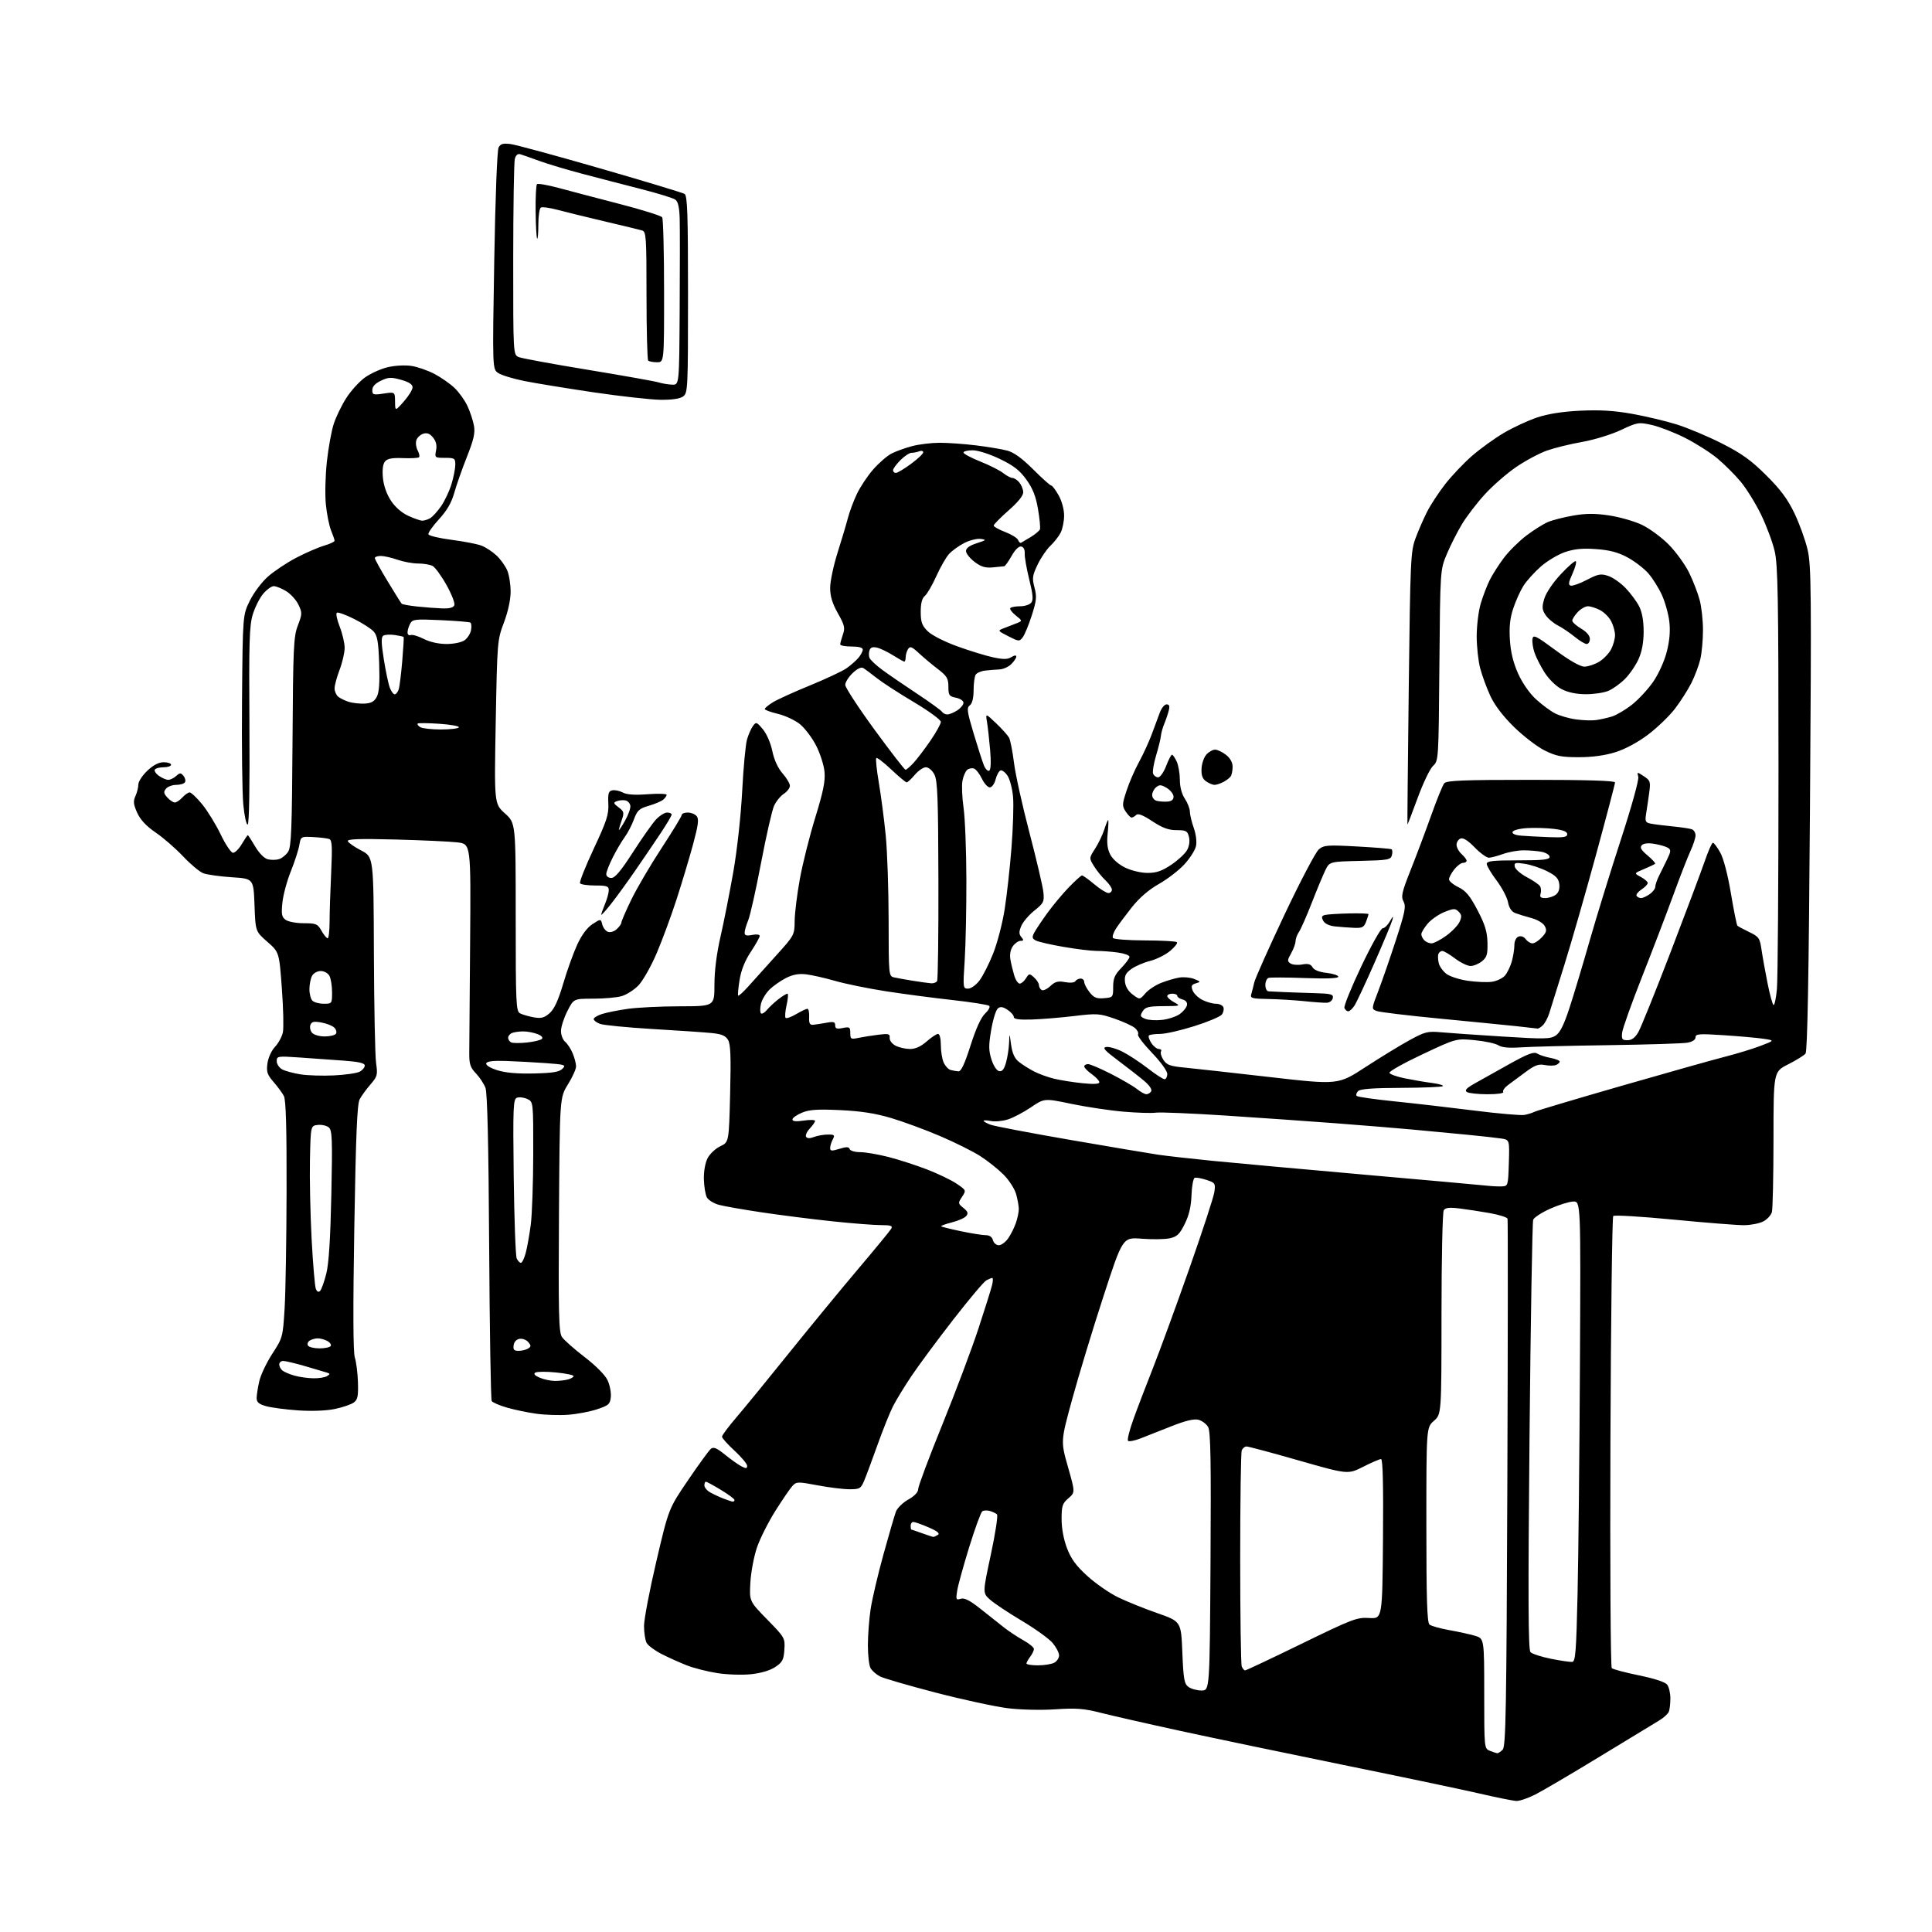 <?xml version="1.0" encoding="UTF-8" standalone="no"?>
<svg 
  version="1.1" 
  xmlns="http://www.w3.org/2000/svg" 
  xmlns:xlink="http://www.w3.org/1999/xlink" 
  xmlns:svg="http://www.w3.org/2000/svg"
  xmlns:rdf="http://www.w3.org/1999/02/22-rdf-syntax-ns#"
  xmlns:cc="http://creativecommons.org/ns#"
  xmlns:dc="http://purl.org/dc/elements/1.1/"
  viewBox="0 0 768 768"
  width="768"
  height="768"
>
<style>svg {background-color: white; }</style>"
<path stroke="none" fill="black" fill-rule="evenodd" d="M602.78,715.91C601.53,715.86 594.88,714.52 588.00,712.93C581.12,711.34 556.78,706.23 533.90,701.57C511.02,696.90 481.77,690.79 468.90,687.99C456.03,685.19 441.90,681.97 437.50,680.85C430.85,679.16 427.81,678.92 419.50,679.48C413.75,679.86 405.67,679.67 400.50,679.03C395.55,678.41 382.73,675.64 372.00,672.85C361.27,670.07 351.28,667.16 349.78,666.39C348.28,665.61 346.60,664.11 346.03,663.06C345.46,662.00 345.00,657.93 345.00,654.01C345.00,650.09 345.48,643.65 346.08,639.69C346.67,635.74 348.96,625.98 351.16,618.00C353.36,610.02 355.61,602.33 356.14,600.90C356.68,599.47 358.89,597.31 361.06,596.09C363.57,594.68 365.00,593.15 365.00,591.90C365.00,590.82 369.30,579.34 374.55,566.40C379.81,553.45 386.27,536.26 388.93,528.18C391.58,520.11 394.04,512.26 394.39,510.75C394.75,509.24 394.77,508.00 394.45,508.00C394.13,508.00 393.07,508.43 392.09,508.95C391.11,509.47 385.15,516.56 378.83,524.70C372.51,532.84 365.08,542.88 362.32,547.00C359.55,551.12 356.26,556.52 354.99,559.00C353.73,561.48 350.98,568.32 348.88,574.21C346.78,580.09 344.40,586.51 343.58,588.46C342.20,591.76 341.80,592.00 337.66,592.00C335.22,592.00 329.50,591.29 324.96,590.43C317.12,588.95 316.60,588.96 315.01,590.68C314.08,591.68 311.03,596.14 308.22,600.60C305.42,605.05 302.13,611.58 300.92,615.10C299.71,618.62 298.53,624.88 298.29,629.00C297.86,636.50 297.86,636.50 304.98,643.78C311.97,650.93 312.10,651.16 311.80,655.75C311.54,659.77 311.04,660.75 308.21,662.64C306.17,664.02 302.55,665.10 298.62,665.52C295.14,665.90 289.09,665.70 285.17,665.09C281.25,664.49 275.78,663.09 273.00,662.00C270.23,660.91 265.74,658.89 263.02,657.51C260.30,656.13 257.61,654.13 257.04,653.07C256.47,652.00 256.01,648.96 256.01,646.32C256.02,643.67 258.22,632.10 260.92,620.61C265.81,599.71 265.81,599.71 273.51,588.39C277.74,582.17 281.82,576.56 282.57,575.94C283.63,575.06 284.89,575.58 288.22,578.27C290.57,580.18 293.51,582.26 294.75,582.90C296.56,583.84 297.00,583.80 297.00,582.68C297.00,581.92 294.75,579.23 292.00,576.69C289.25,574.16 287.00,571.64 287.00,571.10C287.00,570.56 289.62,567.05 292.83,563.31C296.03,559.56 305.35,548.17 313.52,538.00C321.70,527.83 334.04,512.82 340.94,504.66C347.85,496.50 353.86,489.19 354.30,488.41C354.94,487.28 354.12,487.00 350.16,487.00C347.44,487.00 338.76,486.32 330.88,485.49C322.99,484.66 310.48,483.07 303.07,481.97C295.67,480.87 287.90,479.51 285.82,478.95C283.74,478.39 281.56,477.05 280.99,475.97C280.41,474.89 279.88,471.65 279.80,468.76C279.73,465.62 280.33,462.24 281.29,460.38C282.18,458.67 284.45,456.54 286.34,455.65C289.76,454.02 289.76,454.02 290.24,434.76C290.61,419.80 290.42,415.01 289.38,413.33C288.37,411.67 286.78,411.03 282.78,410.64C279.87,410.35 269.29,409.63 259.25,409.04C249.21,408.44 239.88,407.52 238.50,407.00C237.13,406.48 236.00,405.62 236.00,405.10C236.00,404.58 237.46,403.68 239.25,403.10C241.04,402.51 245.65,401.59 249.50,401.04C253.35,400.49 262.69,400.03 270.25,400.02C284.00,400.00 284.00,400.00 284.00,391.43C284.00,385.91 284.87,379.05 286.45,372.18C287.79,366.30 290.07,354.75 291.52,346.50C293.03,337.84 294.51,324.32 295.03,314.50C295.51,305.15 296.38,295.90 296.95,293.95C297.52,292.00 298.58,289.59 299.31,288.59C300.56,286.89 300.79,286.96 303.24,289.88C304.75,291.67 306.34,295.34 307.01,298.55C307.75,302.10 309.23,305.33 311.08,307.44C312.69,309.27 314.00,311.48 314.00,312.36C314.00,313.24 312.91,314.67 311.59,315.54C310.26,316.41 308.51,318.55 307.71,320.31C306.90,322.06 304.58,332.26 302.54,342.97C300.51,353.68 298.20,363.97 297.42,365.84C296.64,367.71 296.00,369.92 296.00,370.75C296.00,371.88 296.73,372.10 299.00,371.65C300.72,371.31 302.00,371.47 302.00,372.04C302.00,372.59 300.41,375.42 298.48,378.34C296.13,381.86 294.63,385.61 294.00,389.51C293.47,392.74 293.22,395.56 293.44,395.78C293.66,396.00 295.57,394.25 297.67,391.89C299.78,389.53 304.73,384.03 308.67,379.67C315.74,371.84 315.84,371.66 315.89,366.12C315.91,363.03 316.84,355.52 317.95,349.43C319.05,343.34 321.82,332.33 324.09,324.96C327.28,314.60 328.11,310.48 327.75,306.76C327.50,304.11 325.99,299.41 324.39,296.32C322.80,293.23 319.91,289.42 317.97,287.85C316.03,286.29 312.09,284.45 309.22,283.77C306.35,283.08 304.00,282.22 304.00,281.84C304.00,281.47 305.46,280.26 307.25,279.16C309.04,278.06 315.68,275.04 322.00,272.46C328.32,269.87 334.85,266.81 336.50,265.65C338.15,264.49 340.27,262.63 341.22,261.52C342.16,260.41 342.95,258.94 342.97,258.25C342.99,257.43 341.45,257.00 338.50,257.00C336.02,257.00 334.00,256.62 334.00,256.15C334.00,255.68 334.48,253.93 335.06,252.25C335.99,249.59 335.73,248.50 333.06,243.77C330.86,239.86 330.00,237.03 330.00,233.68C330.00,231.12 331.32,224.86 332.93,219.76C334.54,214.67 336.39,208.47 337.03,206.00C337.67,203.53 339.28,199.19 340.61,196.38C341.94,193.56 344.87,189.16 347.13,186.59C349.38,184.03 352.64,181.20 354.36,180.31C356.09,179.42 359.75,178.09 362.50,177.36C365.25,176.62 370.21,176.02 373.53,176.01C376.84,176.01 383.37,176.47 388.03,177.05C392.69,177.62 398.25,178.55 400.38,179.12C403.04,179.83 406.27,182.16 410.68,186.57C414.22,190.11 417.45,193.00 417.87,193.00C418.29,193.00 419.61,194.75 420.82,196.89C422.09,199.15 423.00,202.51 423.00,204.94C423.00,207.23 422.37,210.31 421.60,211.80C420.82,213.28 418.99,215.62 417.51,217.00C416.04,218.38 413.77,221.72 412.47,224.44C410.38,228.82 410.24,229.86 411.23,233.57C412.19,237.16 412.03,238.76 410.15,244.63C408.94,248.41 407.32,252.32 406.56,253.32C405.24,255.06 405.01,255.05 400.84,252.92C396.55,250.73 396.53,250.69 399.00,249.74C400.38,249.21 402.62,248.34 404.00,247.80C406.50,246.81 406.50,246.81 403.72,244.60C402.20,243.38 401.26,242.07 401.64,241.69C402.02,241.31 403.78,241.00 405.54,241.00C407.31,241.00 409.28,240.37 409.92,239.59C410.82,238.51 410.64,236.39 409.14,230.34C408.07,226.03 407.26,221.39 407.34,220.03C407.44,218.52 406.90,217.44 405.95,217.25C405.01,217.05 403.53,218.50 402.14,220.97C400.89,223.18 399.56,225.05 399.19,225.10C398.81,225.16 396.75,225.36 394.62,225.55C391.64,225.82 389.96,225.30 387.37,223.33C385.52,221.92 384.00,219.99 384.00,219.04C384.00,217.89 385.42,216.86 388.25,215.95C392.10,214.71 392.25,214.54 389.83,214.23C388.36,214.04 385.43,214.76 383.33,215.84C381.22,216.92 378.52,218.86 377.32,220.15C376.12,221.44 373.82,225.43 372.22,229.00C370.62,232.57 368.56,236.12 367.65,236.87C366.52,237.81 366.00,239.81 366.00,243.20C366.00,247.27 366.49,248.64 368.75,250.90C370.34,252.48 375.29,255.02 380.50,256.91C385.45,258.71 391.88,260.68 394.79,261.30C398.86,262.17 400.53,262.15 402.04,261.21C403.22,260.47 404.00,260.39 404.00,260.99C404.00,261.55 403.10,262.90 402.00,264.00C400.90,265.10 398.76,266.05 397.25,266.11C395.74,266.18 393.19,266.38 391.59,266.57C389.99,266.75 388.31,267.49 387.85,268.20C387.40,268.92 387.02,271.70 387.02,274.39C387.01,277.54 386.47,279.67 385.51,280.39C384.22,281.36 384.41,282.79 387.02,291.50C388.66,297.00 390.51,302.73 391.12,304.24C391.73,305.74 392.69,306.69 393.24,306.35C393.87,305.96 394.00,302.88 393.59,298.11C393.23,293.93 392.67,288.93 392.35,287.00C391.76,283.50 391.76,283.50 395.96,287.50C398.27,289.70 400.58,292.28 401.11,293.23C401.63,294.19 402.51,298.69 403.08,303.23C403.64,307.78 406.40,320.27 409.22,331.00C412.03,341.73 414.52,352.36 414.76,354.63C415.15,358.46 414.89,359.00 411.17,361.98C408.96,363.76 406.62,366.51 405.96,368.11C405.01,370.38 405.02,371.32 406.00,372.50C407.02,373.72 406.96,374.00 405.68,374.00C404.82,374.00 403.44,374.97 402.61,376.15C401.68,377.48 401.31,379.47 401.65,381.40C401.94,383.10 402.63,385.96 403.17,387.75C403.71,389.54 404.69,391.00 405.34,391.00C405.99,391.00 407.11,390.06 407.83,388.91C409.08,386.90 409.22,386.89 411.07,388.56C412.13,389.52 413.00,390.89 413.00,391.60C413.00,392.30 413.48,393.18 414.07,393.55C414.66,393.91 416.21,393.21 417.52,391.98C419.42,390.20 420.58,389.89 423.37,390.41C425.40,390.79 427.11,390.63 427.48,390.03C427.83,389.46 428.77,389.00 429.56,389.00C430.35,389.00 431.00,389.61 431.00,390.37C431.00,391.12 431.95,392.94 433.11,394.42C434.83,396.60 435.91,397.05 438.86,396.80C442.42,396.51 442.50,396.41 442.50,392.31C442.50,388.93 443.13,387.46 445.75,384.76C447.54,382.91 449.00,380.92 449.00,380.34C449.00,379.75 446.91,378.99 444.36,378.64C441.81,378.29 437.98,378.00 435.86,378.00C433.74,378.00 427.84,377.28 422.76,376.40C417.67,375.53 412.72,374.38 411.74,373.86C410.27,373.07 410.17,372.55 411.15,370.71C411.80,369.49 414.11,366.02 416.30,363.00C418.48,359.98 422.33,355.36 424.85,352.75C427.37,350.14 429.74,348.00 430.12,348.00C430.50,348.00 432.70,349.57 435.00,351.50C437.30,353.43 439.82,355.00 440.59,355.00C441.37,355.00 442.00,354.40 442.00,353.67C442.00,352.95 440.85,351.27 439.44,349.94C438.03,348.62 435.98,346.09 434.89,344.32C432.90,341.11 432.90,341.11 435.35,337.30C436.69,335.21 438.32,331.81 438.97,329.75C439.62,327.69 440.31,326.00 440.51,326.00C440.70,326.00 440.61,328.39 440.31,331.32C439.92,335.11 440.21,337.51 441.35,339.71C442.30,341.55 444.71,343.65 447.29,344.90C449.76,346.09 453.60,347.00 456.20,347.00C459.70,347.00 461.91,346.24 465.61,343.75C468.27,341.96 471.09,339.34 471.88,337.93C472.75,336.35 473.05,334.32 472.63,332.68C472.04,330.30 471.49,330.00 467.71,330.00C464.52,330.00 462.11,329.12 458.07,326.46C454.33,323.99 452.37,323.23 451.64,323.96C451.07,324.53 450.25,325.00 449.82,325.00C449.40,325.00 448.34,323.92 447.47,322.59C446.02,320.38 446.05,319.71 447.83,314.29C448.89,311.04 451.11,305.94 452.76,302.94C454.40,299.95 456.67,295.02 457.80,292.00C458.93,288.98 460.39,285.04 461.05,283.25C461.71,281.46 462.91,280.00 463.73,280.00C464.81,280.00 465.05,280.67 464.60,282.46C464.26,283.81 463.46,286.17 462.82,287.71C462.18,289.24 461.58,291.40 461.48,292.50C461.39,293.60 460.53,297.11 459.57,300.30C458.61,303.50 458.08,306.76 458.38,307.55C458.69,308.35 459.59,309.00 460.39,309.00C461.18,309.00 462.61,306.97 463.55,304.50C464.50,302.02 465.55,300.00 465.89,300.01C466.22,300.01 467.06,301.23 467.75,302.71C468.44,304.19 469.00,307.45 469.01,309.95C469.01,312.81 469.75,315.62 471.00,317.50C472.09,319.15 472.99,321.46 472.99,322.62C473.00,323.79 473.69,326.70 474.53,329.09C475.43,331.63 475.80,334.65 475.42,336.36C475.07,337.97 472.98,341.23 470.79,343.61C468.60,345.99 464.03,349.50 460.65,351.41C456.62,353.69 452.92,356.89 449.90,360.69C447.37,363.89 444.52,367.72 443.56,369.21C442.61,370.69 442.09,372.34 442.41,372.85C442.73,373.37 448.44,373.81 455.09,373.83C461.75,373.85 467.49,374.16 467.85,374.53C468.21,374.90 466.99,376.46 465.15,378.00C463.31,379.55 459.74,381.33 457.22,381.97C454.70,382.60 451.35,384.04 449.77,385.17C447.50,386.78 446.95,387.86 447.19,390.26C447.39,392.19 448.51,394.06 450.29,395.37C453.07,397.44 453.07,397.44 455.29,394.88C456.50,393.48 459.30,391.61 461.50,390.74C463.70,389.87 466.96,388.90 468.75,388.60C470.54,388.30 473.24,388.55 474.75,389.17C477.35,390.22 477.39,390.31 475.37,390.89C473.67,391.38 473.41,391.93 474.07,393.70C474.53,394.91 476.25,396.59 477.90,397.45C479.55,398.30 482.00,399.00 483.34,399.00C484.69,399.00 486.03,399.63 486.32,400.40C486.62,401.17 486.33,402.49 485.68,403.32C485.03,404.15 480.11,406.22 474.74,407.91C469.37,409.61 463.26,411.00 461.15,411.00C459.05,411.00 457.06,411.28 456.72,411.61C456.38,411.95 456.81,413.30 457.67,414.61C458.53,415.93 459.88,417.00 460.67,417.00C461.47,417.00 461.85,417.44 461.52,417.97C461.19,418.51 461.62,420.02 462.48,421.34C463.79,423.33 465.18,423.84 470.78,424.37C474.47,424.73 489.75,426.42 504.71,428.14C531.93,431.26 531.93,431.26 542.71,424.24C548.65,420.38 556.54,415.55 560.25,413.52C566.40,410.15 567.50,409.87 572.75,410.34C575.91,410.63 586.94,411.40 597.26,412.04C613.92,413.09 616.28,413.05 618.41,411.65C620.12,410.53 621.68,407.41 623.85,400.79C625.53,395.68 629.15,383.62 631.90,374.00C634.65,364.38 640.25,346.24 644.34,333.69C648.56,320.75 651.55,309.99 651.24,308.82C650.71,306.79 650.75,306.79 653.46,308.57C655.99,310.23 656.17,310.75 655.61,314.94C655.27,317.45 654.73,321.17 654.40,323.20C653.86,326.52 654.04,326.96 656.15,327.40C657.44,327.66 661.34,328.16 664.82,328.50C668.29,328.84 671.78,329.36 672.57,329.66C673.36,329.97 674.00,331.05 674.00,332.08C674.00,333.11 673.10,335.87 672.01,338.22C670.92,340.58 667.80,348.57 665.09,356.00C662.38,363.43 656.78,378.06 652.65,388.52C648.53,398.98 645.00,408.88 644.82,410.52C644.54,413.10 644.83,413.50 646.94,413.50C648.64,413.50 649.96,412.52 651.25,410.31C652.27,408.56 658.08,394.16 664.16,378.31C670.23,362.47 676.32,346.24 677.69,342.25C679.06,338.26 680.51,335.00 680.91,335.00C681.31,335.00 682.61,336.74 683.81,338.87C685.13,341.23 686.79,347.57 688.06,355.10C689.20,361.90 690.36,367.70 690.65,367.98C690.93,368.26 693.03,369.39 695.33,370.50C699.18,372.35 699.55,372.88 700.23,377.50C700.63,380.25 701.71,386.22 702.61,390.77C703.52,395.32 704.59,399.25 704.99,399.49C705.39,399.74 706.00,396.92 706.35,393.22C706.70,389.52 706.98,350.27 706.98,306.00C706.97,237.34 706.75,224.54 705.44,219.00C704.60,215.43 702.16,208.90 700.02,204.50C697.87,200.10 694.25,194.25 691.97,191.50C689.68,188.75 685.49,184.57 682.66,182.21C679.82,179.85 674.03,176.18 669.80,174.04C665.56,171.91 659.64,169.62 656.64,168.94C651.38,167.77 650.95,167.83 644.34,170.94C640.57,172.72 633.69,174.83 629.01,175.66C624.34,176.48 618.04,178.02 615.01,179.08C611.98,180.14 606.45,183.09 602.73,185.63C599.00,188.17 593.38,193.07 590.23,196.52C587.08,199.97 582.99,205.30 581.15,208.37C579.30,211.43 576.60,216.77 575.15,220.22C572.50,226.50 572.50,226.50 572.18,264.45C571.87,302.11 571.85,302.41 569.66,304.45C568.44,305.58 565.69,311.32 563.53,317.22C561.37,323.12 559.55,327.84 559.48,327.72C559.41,327.60 559.65,303.20 560.00,273.50C560.61,222.48 560.76,219.20 562.69,213.98C563.82,210.94 565.87,206.22 567.26,203.48C568.65,200.74 571.88,195.80 574.45,192.50C577.01,189.20 581.80,184.15 585.09,181.27C588.38,178.40 594.10,174.27 597.79,172.10C601.48,169.92 607.42,167.16 611.00,165.96C615.36,164.50 621.02,163.61 628.20,163.26C635.94,162.89 641.62,163.23 648.70,164.49C654.09,165.45 662.10,167.35 666.50,168.72C670.90,170.09 679.00,173.50 684.50,176.29C692.39,180.30 696.11,182.97 702.10,188.94C707.79,194.59 710.62,198.40 713.32,204.03C715.30,208.17 717.66,214.69 718.55,218.53C720.01,224.81 720.10,234.94 719.49,321.50C719.02,388.70 718.48,417.90 717.72,418.83C717.11,419.56 714.01,421.48 710.81,423.10C705.00,426.03 705.00,426.03 704.99,452.76C704.98,467.47 704.70,480.53 704.36,481.79C704.02,483.05 702.48,484.74 700.92,485.54C699.37,486.34 695.94,487.01 693.30,487.03C690.66,487.05 678.06,486.05 665.29,484.82C652.52,483.59 641.72,482.94 641.29,483.38C640.86,483.81 640.35,524.23 640.17,573.21C639.99,622.18 640.23,662.63 640.70,663.10C641.17,663.57 646.04,664.87 651.53,665.99C657.81,667.28 661.96,668.65 662.75,669.71C663.44,670.63 664.00,673.06 664.00,675.11C664.00,677.16 663.73,679.54 663.40,680.40C663.07,681.26 661.38,682.81 659.65,683.86C657.92,684.90 647.27,691.37 636.00,698.23C624.73,705.10 613.15,711.90 610.28,713.36C607.41,714.81 604.04,715.96 602.78,715.91zM595.18,696.94C595.55,696.97 596.52,696.34 597.33,695.53C598.60,694.26 598.85,679.89 599.19,589.78C599.41,532.43 599.44,485.03 599.27,484.46C599.09,483.89 595.92,482.89 592.22,482.23C588.53,481.57 583.09,480.74 580.15,480.38C576.10,479.88 574.58,480.06 573.91,481.11C573.43,481.87 573.02,500.43 573.02,522.34C573.00,562.18 573.00,562.18 570.00,564.81C567.00,567.45 567.00,567.45 567.00,606.10C567.00,635.81 567.29,644.99 568.25,645.79C568.94,646.36 572.42,647.34 576.00,647.98C579.58,648.61 584.19,649.62 586.25,650.22C590.00,651.32 590.00,651.32 590.00,673.19C590.00,694.94 590.01,695.07 592.25,695.97C593.49,696.47 594.81,696.90 595.18,696.94zM477.63,672.00C480.88,672.00 480.88,672.00 481.20,620.75C481.45,580.64 481.24,569.01 480.25,567.27C479.55,566.04 477.81,564.74 476.38,564.38C474.60,563.93 471.22,564.75 465.64,566.96C461.16,568.73 455.61,570.92 453.31,571.82C451.00,572.71 448.80,573.13 448.41,572.75C448.03,572.36 448.97,568.55 450.51,564.27C452.04,560.00 455.53,550.88 458.25,544.00C460.97,537.12 467.47,519.35 472.70,504.50C477.93,489.65 482.44,475.86 482.72,473.87C483.21,470.42 483.05,470.17 479.61,469.04C477.61,468.38 475.51,468.00 474.93,468.19C474.35,468.38 473.77,471.48 473.64,475.07C473.48,479.62 472.67,483.09 470.95,486.53C468.92,490.63 467.90,491.61 465.00,492.24C463.07,492.66 458.07,492.74 453.89,492.41C446.28,491.82 446.28,491.82 438.60,515.43C434.37,528.41 428.83,546.66 426.28,555.97C421.63,572.91 421.63,572.91 424.52,583.08C427.41,593.25 427.41,593.25 424.71,595.58C422.33,597.62 422.00,598.63 422.00,603.86C422.00,607.56 422.82,611.96 424.16,615.47C425.79,619.73 427.80,622.46 432.28,626.52C435.55,629.48 440.99,633.26 444.37,634.91C447.74,636.56 454.77,639.41 460.00,641.23C469.50,644.55 469.50,644.55 470.00,656.86C470.43,667.55 470.76,669.35 472.44,670.58C473.51,671.36 475.84,672.00 477.63,672.00zM494.96,664.00C495.37,664.00 505.46,659.24 517.38,653.43C537.64,643.55 539.40,642.88 544.28,643.18C549.50,643.50 549.50,643.50 549.76,611.75C549.94,590.22 549.69,580.00 548.99,580.00C548.41,580.00 545.21,581.38 541.87,583.07C535.80,586.13 535.80,586.13 516.33,580.57C505.63,577.50 496.27,575.00 495.54,575.00C494.81,575.00 493.94,575.71 493.61,576.58C493.27,577.45 493.00,596.76 493.00,619.50C493.00,642.24 493.27,661.55 493.61,662.42C493.94,663.29 494.55,664.00 494.96,664.00zM412.57,662.00C415.08,662.00 418.00,661.53 419.07,660.96C420.13,660.40 421.00,659.08 421.00,658.04C421.00,657.00 419.85,654.79 418.44,653.11C417.04,651.44 411.52,647.47 406.19,644.29C400.86,641.12 395.17,637.33 393.55,635.88C390.60,633.25 390.60,633.25 393.87,618.00C395.67,609.61 396.77,602.40 396.32,601.98C395.87,601.57 394.60,600.96 393.50,600.64C392.40,600.31 391.04,600.37 390.47,600.77C389.91,601.17 387.57,607.58 385.27,615.00C382.98,622.42 380.82,630.23 380.49,632.34C379.93,635.85 380.05,636.12 381.89,635.54C383.35,635.07 385.48,636.15 389.70,639.49C392.89,642.02 397.07,645.33 399.00,646.86C400.93,648.39 404.41,650.70 406.75,652.00C409.09,653.30 411.00,654.87 411.00,655.49C411.00,656.11 410.34,657.49 409.53,658.56C408.72,659.63 408.05,660.84 408.03,661.25C408.01,661.66 410.05,662.00 412.57,662.00zM625.00,660.63C626.28,660.50 626.59,656.44 627.11,633.49C627.45,618.64 627.87,577.48 628.05,542.00C628.38,477.50 628.38,477.50 625.33,477.63C623.65,477.71 619.54,478.99 616.20,480.49C612.86,481.99 609.84,483.95 609.47,484.86C609.11,485.76 608.46,524.52 608.01,571.00C607.40,635.55 607.49,655.80 608.39,656.75C609.04,657.44 612.71,658.63 616.54,659.39C620.37,660.16 624.17,660.72 625.00,660.63zM371.00,610.94C371.27,610.96 372.09,610.59 372.81,610.14C373.73,609.55 372.62,608.65 369.13,607.15C366.38,605.97 363.65,605.00 363.06,605.00C362.48,605.00 362.00,605.67 362.00,606.50C362.00,607.33 362.11,608.01 362.25,608.02C362.39,608.02 364.30,608.68 366.50,609.47C368.70,610.26 370.73,610.93 371.00,610.94zM291.25,596.92C291.66,596.97 291.99,596.66 291.97,596.25C291.96,595.84 289.53,594.04 286.57,592.25C283.62,590.46 280.93,589.00 280.60,589.00C280.27,589.00 280.00,589.66 280.00,590.46C280.00,591.27 281.01,592.51 282.25,593.21C283.49,593.92 285.85,595.03 287.50,595.67C289.15,596.32 290.84,596.88 291.25,596.92zM225.84,562.39C222.35,562.65 216.66,562.46 213.19,561.98C209.72,561.50 204.46,560.40 201.49,559.54C198.53,558.68 195.81,557.50 195.46,556.93C195.10,556.35 194.65,528.77 194.45,495.63C194.21,454.72 193.74,434.43 192.98,432.44C192.37,430.82 190.66,428.23 189.19,426.68C186.96,424.35 186.51,422.98 186.54,418.68C186.56,415.83 186.72,395.95 186.88,374.50C187.18,335.50 187.18,335.50 181.84,334.86C178.90,334.51 167.82,334.00 157.20,333.72C143.00,333.35 138.00,333.52 138.26,334.36C138.46,334.99 140.84,336.66 143.56,338.07C148.50,340.64 148.50,340.64 148.63,379.07C148.71,400.21 149.10,419.79 149.50,422.58C150.18,427.29 150.02,427.91 147.27,431.08C145.63,432.96 143.70,435.62 142.97,437.00C141.97,438.90 141.46,451.06 140.84,488.00C140.30,520.48 140.37,537.53 141.05,539.63C141.61,541.35 142.17,545.77 142.29,549.45C142.46,555.01 142.18,556.39 140.62,557.53C139.58,558.29 136.21,559.44 133.12,560.09C129.69,560.80 123.99,561.02 118.50,560.65C113.55,560.31 107.81,559.55 105.75,558.97C102.86,558.15 102.01,557.40 102.02,555.70C102.04,554.49 102.51,551.48 103.08,549.00C103.65,546.52 105.98,541.62 108.27,538.10C112.36,531.80 112.44,531.52 113.14,520.10C113.53,513.72 113.88,492.61 113.92,473.18C113.98,448.43 113.66,437.22 112.85,435.68C112.22,434.48 110.37,431.97 108.74,430.09C106.22,427.19 105.86,426.09 106.31,422.73C106.61,420.48 107.90,417.64 109.31,416.14C110.68,414.69 112.09,412.09 112.45,410.37C112.81,408.65 112.63,400.77 112.04,392.87C110.98,378.50 110.98,378.50 106.27,374.38C101.56,370.26 101.56,370.26 101.17,359.77C100.78,349.28 100.78,349.28 92.14,348.72C87.39,348.41 82.29,347.69 80.81,347.13C79.34,346.56 75.74,343.56 72.81,340.45C69.89,337.34 65.00,333.08 61.94,330.99C58.14,328.39 55.81,325.90 54.54,323.09C53.03,319.74 52.90,318.51 53.84,316.44C54.48,315.05 55.00,312.97 55.00,311.82C55.00,310.67 56.61,308.22 58.57,306.37C60.95,304.12 63.12,303.00 65.07,303.00C66.68,303.00 68.00,303.45 68.00,304.00C68.00,304.55 66.68,305.00 65.06,305.00C63.44,305.00 61.86,305.42 61.54,305.93C61.23,306.44 61.97,307.57 63.21,308.43C64.44,309.29 66.10,310.00 66.89,310.00C67.69,310.00 69.10,309.31 70.03,308.47C71.51,307.13 71.86,307.12 72.94,308.43C73.62,309.25 73.88,310.38 73.53,310.96C73.17,311.53 71.61,312.00 70.06,312.00C68.51,312.00 66.68,312.68 65.98,313.52C64.95,314.76 65.05,315.40 66.52,317.02C67.50,318.11 68.85,319.00 69.50,319.00C70.15,319.00 71.50,318.10 72.50,317.00C73.50,315.90 74.80,315.00 75.40,315.00C76.01,315.01 78.25,317.14 80.39,319.75C82.52,322.36 85.83,327.76 87.75,331.75C89.66,335.74 91.86,339.00 92.64,339.00C93.43,339.00 95.00,337.43 96.13,335.50C97.27,333.57 98.34,332.00 98.50,332.00C98.67,332.00 99.99,334.02 101.44,336.49C103.01,339.17 105.04,341.22 106.46,341.58C107.78,341.91 109.80,341.88 110.95,341.51C112.11,341.15 113.72,339.83 114.54,338.58C115.78,336.68 116.07,329.55 116.28,294.91C116.51,257.27 116.70,253.06 118.40,248.64C120.14,244.10 120.16,243.55 118.64,240.38C117.75,238.51 115.56,236.09 113.76,235.00C111.97,233.90 109.75,233.01 108.84,233.00C107.93,233.00 106.02,234.37 104.61,236.05C103.20,237.72 101.34,241.44 100.47,244.30C99.12,248.73 98.93,255.28 99.15,288.50C99.31,312.67 99.05,327.60 98.46,327.78C97.93,327.93 97.14,324.33 96.71,319.78C96.28,315.22 96.05,296.43 96.21,278.00C96.50,244.50 96.50,244.50 99.31,238.79C100.86,235.63 104.10,231.32 106.56,229.16C109.00,227.01 114.04,223.66 117.75,221.72C121.46,219.78 126.41,217.63 128.75,216.94C131.09,216.25 133.00,215.36 133.00,214.96C133.00,214.57 132.37,212.73 131.61,210.87C130.85,209.02 129.91,204.34 129.53,200.47C129.15,196.60 129.34,188.95 129.94,183.47C130.54,177.99 131.77,171.25 132.67,168.50C133.56,165.75 135.79,161.15 137.62,158.28C139.44,155.41 142.76,151.74 144.99,150.12C147.21,148.51 151.29,146.65 154.05,145.99C156.88,145.31 161.00,145.07 163.49,145.45C165.92,145.81 170.06,147.25 172.70,148.64C175.34,150.03 178.95,152.55 180.72,154.25C182.49,155.94 184.79,159.17 185.83,161.41C186.87,163.66 188.03,167.16 188.40,169.19C188.93,172.10 188.33,174.73 185.57,181.69C183.65,186.54 181.39,192.97 180.55,196.00C179.47,199.84 177.65,202.98 174.48,206.43C171.99,209.14 170.11,211.83 170.30,212.40C170.49,212.98 174.67,213.96 179.57,214.60C184.48,215.23 189.85,216.28 191.50,216.94C193.15,217.59 195.79,219.34 197.37,220.81C198.95,222.29 200.87,224.95 201.62,226.72C202.38,228.49 202.99,232.31 202.98,235.22C202.97,238.46 201.93,243.21 200.31,247.50C197.70,254.40 197.65,254.97 197.06,287.00C196.46,319.50 196.46,319.50 200.73,323.35C205.00,327.21 205.00,327.21 205.00,364.57C205.00,399.14 205.13,402.00 206.75,402.83C207.71,403.33 210.15,404.03 212.16,404.40C215.13,404.93 216.32,404.62 218.45,402.78C220.32,401.15 221.88,397.78 223.89,391.00C225.43,385.77 227.94,378.80 229.46,375.50C231.26,371.60 233.39,368.75 235.53,367.35C238.83,365.20 238.83,365.20 239.41,367.49C239.72,368.75 240.73,370.06 241.64,370.41C242.57,370.77 244.10,370.32 245.14,369.37C246.17,368.45 247.00,367.27 247.00,366.75C247.00,366.23 248.77,362.13 250.94,357.65C253.11,353.17 258.51,343.96 262.94,337.20C267.37,330.43 271.00,324.47 271.00,323.95C271.00,323.43 272.07,323.00 273.38,323.00C274.69,323.00 276.29,323.65 276.95,324.44C277.89,325.58 277.58,327.96 275.49,335.69C274.03,341.09 271.08,350.91 268.94,357.52C266.80,364.13 263.23,373.79 261.01,378.99C258.78,384.19 255.53,389.92 253.78,391.73C252.02,393.54 248.99,395.46 247.04,396.00C245.09,396.55 240.02,396.99 235.77,396.99C228.03,397.00 228.03,397.00 225.52,401.97C224.13,404.70 223.00,408.24 223.00,409.84C223.00,411.45 223.74,413.37 224.65,414.13C225.57,414.88 226.92,416.95 227.65,418.72C228.39,420.49 229.00,422.82 229.00,423.90C229.00,424.98 227.54,428.22 225.75,431.09C222.50,436.32 222.50,436.32 222.20,482.76C221.95,522.06 222.13,529.55 223.36,531.43C224.16,532.65 228.20,536.24 232.33,539.40C236.78,542.81 240.52,546.57 241.49,548.61C242.39,550.51 242.98,553.51 242.81,555.28C242.53,558.18 241.99,558.67 237.34,560.21C234.50,561.16 229.32,562.14 225.84,562.39zM220.50,548.94C222.15,548.96 224.51,548.70 225.75,548.37C226.99,548.04 228.00,547.43 228.00,547.01C228.00,546.60 224.85,545.95 221.00,545.57C217.15,545.19 213.46,545.22 212.79,545.63C211.98,546.13 212.56,546.80 214.54,547.65C216.17,548.34 218.85,548.92 220.50,548.94zM124.50,547.89C126.70,547.94 129.16,547.55 129.97,547.04C131.27,546.22 131.27,546.05 129.97,545.64C129.16,545.38 125.28,544.23 121.34,543.08C117.41,541.94 113.47,541.00 112.59,541.00C111.72,541.00 111.00,541.62 111.00,542.38C111.00,543.14 111.56,544.22 112.25,544.79C112.94,545.36 115.08,546.27 117.00,546.82C118.92,547.37 122.30,547.85 124.50,547.89zM206.18,536.98C207.46,536.98 209.15,536.56 209.94,536.06C211.14,535.30 211.16,534.90 210.02,533.53C209.28,532.63 207.74,532.04 206.59,532.20C205.30,532.39 204.38,533.37 204.18,534.75C203.93,536.53 204.34,537.00 206.18,536.98zM127.00,536.00C129.14,536.00 131.15,535.57 131.47,535.05C131.79,534.53 131.17,533.63 130.09,533.05C129.01,532.47 127.31,532.01 126.32,532.02C125.32,532.02 123.88,532.42 123.12,532.90C122.36,533.38 122.05,534.28 122.43,534.89C122.81,535.50 124.86,536.00 127.00,536.00zM127.24,513.16C127.78,512.62 128.88,509.55 129.70,506.34C130.71,502.32 131.34,492.55 131.71,474.97C132.18,452.62 132.05,449.29 130.68,448.15C129.82,447.44 127.86,447.00 126.31,447.18C123.50,447.50 123.50,447.50 123.21,461.00C123.05,468.43 123.35,482.60 123.87,492.50C124.40,502.40 125.15,511.32 125.55,512.32C126.01,513.50 126.61,513.79 127.24,513.16zM207.07,502.00C207.54,502.00 208.40,500.23 208.98,498.08C209.56,495.92 210.46,490.86 210.99,486.83C211.51,482.80 211.95,470.15 211.97,458.73C212.00,437.96 212.00,437.96 209.56,436.85C208.22,436.24 206.39,436.02 205.49,436.37C204.01,436.94 203.88,439.96 204.21,467.75C204.42,484.66 204.95,499.29 205.40,500.25C205.85,501.21 206.60,502.00 207.07,502.00zM397.05,495.00C398.05,495.00 399.73,493.76 400.78,492.25C401.83,490.74 403.21,487.97 403.85,486.10C404.48,484.23 405.00,481.76 404.99,480.60C404.99,479.45 404.51,476.78 403.93,474.69C403.34,472.58 401.09,469.09 398.90,466.90C396.72,464.72 392.54,461.40 389.63,459.54C386.71,457.67 379.54,454.10 373.70,451.61C367.86,449.11 359.12,445.89 354.29,444.45C347.97,442.57 342.26,441.68 334.00,441.29C324.88,440.87 321.72,441.08 318.75,442.33C316.69,443.19 315.00,444.40 315.00,445.01C315.00,445.76 316.46,445.90 319.50,445.45C321.98,445.08 324.00,445.13 324.00,445.57C324.00,446.01 323.05,447.38 321.90,448.61C320.74,449.84 320.08,451.32 320.43,451.89C320.86,452.58 321.92,452.60 323.60,451.96C324.99,451.43 327.47,451.00 329.10,451.00C331.73,451.00 331.95,451.22 331.04,452.93C330.47,454.00 330.00,455.53 330.00,456.34C330.00,457.57 330.60,457.63 333.68,456.68C336.51,455.81 337.45,455.84 337.76,456.78C337.98,457.45 339.85,458.00 341.92,458.00C343.99,458.00 349.03,458.86 353.12,459.90C357.21,460.95 364.15,463.19 368.53,464.88C372.91,466.58 378.22,469.13 380.31,470.56C384.10,473.14 384.12,473.18 382.42,475.76C380.78,478.26 380.80,478.42 382.98,480.18C384.74,481.61 384.98,482.31 384.09,483.39C383.46,484.16 380.87,485.30 378.35,485.93C375.82,486.57 373.93,487.27 374.15,487.48C374.37,487.70 377.91,488.58 382.02,489.44C386.14,490.30 390.55,491.00 391.84,491.00C393.35,491.00 394.38,491.72 394.71,493.00C395.00,494.10 396.05,495.00 397.05,495.00zM597.00,471.61C599.46,471.50 599.51,471.34 599.79,462.30C600.07,453.10 600.07,453.10 596.79,452.58C594.98,452.30 588.77,451.61 583.00,451.05C577.23,450.49 567.55,449.57 561.50,449.02C555.45,448.46 541.73,447.34 531.00,446.52C520.27,445.70 500.48,444.32 487.00,443.44C473.52,442.57 461.15,442.06 459.50,442.30C457.85,442.55 452.07,442.37 446.65,441.91C441.23,441.45 431.93,440.05 425.97,438.82C415.15,436.56 415.15,436.56 409.82,440.17C406.90,442.15 402.77,444.32 400.66,444.99C398.55,445.67 395.51,445.95 393.91,445.63C392.31,445.31 391.00,445.27 391.00,445.55C391.00,445.82 392.22,446.51 393.71,447.08C395.20,447.65 409.49,450.37 425.46,453.13C441.43,455.89 457.20,458.55 460.50,459.03C463.80,459.51 473.48,460.60 482.00,461.45C490.52,462.30 517.75,464.77 542.50,466.96C567.25,469.14 589.08,471.10 591.00,471.32C592.92,471.54 595.62,471.67 597.00,471.61zM606.00,443.20C607.38,442.94 609.20,442.37 610.05,441.93C610.90,441.50 626.43,436.87 644.55,431.65C662.67,426.43 681.24,421.21 685.81,420.04C690.38,418.88 696.68,416.95 699.81,415.76C705.50,413.59 705.50,413.59 701.00,412.92C698.52,412.55 691.44,411.92 685.25,411.51C675.40,410.87 674.00,410.98 674.00,412.35C674.00,413.32 672.78,414.13 670.75,414.49C668.96,414.81 654.90,415.25 639.50,415.47C624.10,415.68 608.39,416.08 604.58,416.34C599.84,416.67 597.00,416.41 595.58,415.50C594.44,414.78 590.21,413.87 586.19,413.49C578.87,412.78 578.87,412.78 565.43,419.11C558.03,422.59 552.13,425.90 552.32,426.47C552.51,427.04 555.33,428.04 558.58,428.69C561.84,429.34 566.68,430.17 569.34,430.51C572.00,430.86 573.91,431.42 573.57,431.76C573.24,432.10 565.79,432.40 557.03,432.44C545.82,432.48 540.74,432.86 539.87,433.73C539.19,434.41 538.94,435.28 539.32,435.66C539.70,436.04 546.42,437.00 554.26,437.80C562.09,438.60 576.38,440.25 586.00,441.46C595.62,442.68 604.62,443.46 606.00,443.20zM455.69,434.98C456.35,434.99 457.21,434.47 457.61,433.82C458.04,433.12 456.96,431.48 454.92,429.75C453.04,428.15 448.39,424.52 444.59,421.67C439.04,417.52 438.08,416.44 439.76,416.19C440.91,416.02 443.79,416.85 446.17,418.05C448.55,419.24 453.05,422.19 456.17,424.60C459.28,427.02 462.32,429.00 462.92,429.00C463.51,429.00 464.00,428.06 464.00,426.91C464.00,425.72 461.39,422.11 457.90,418.48C454.55,414.98 452.06,411.71 452.38,411.20C452.69,410.69 452.18,409.57 451.23,408.71C450.28,407.86 446.61,406.16 443.07,404.94C437.06,402.86 436.04,402.80 427.07,403.88C421.81,404.51 414.24,405.14 410.25,405.27C405.06,405.43 403.00,405.15 403.00,404.27C403.00,403.60 401.87,402.31 400.49,401.40C398.61,400.17 397.66,400.04 396.64,400.89C395.89,401.51 394.71,405.34 394.02,409.41C392.97,415.54 392.98,417.55 394.12,421.15C394.93,423.68 396.20,425.62 397.19,425.80C398.40,426.03 399.17,425.05 399.93,422.31C400.51,420.21 401.05,416.70 401.13,414.50C401.27,410.50 401.27,410.50 401.94,415.35C402.42,418.78 403.33,420.77 405.06,422.13C406.40,423.20 409.07,424.89 411.00,425.89C412.93,426.89 416.52,428.20 419.00,428.80C421.48,429.40 426.54,430.21 430.25,430.59C434.81,431.05 437.00,430.93 437.00,430.21C437.00,429.62 435.65,428.17 434.00,427.00C432.35,425.83 431.00,424.44 431.00,423.93C431.00,423.42 431.68,423.00 432.52,423.00C433.36,423.00 437.52,424.78 441.77,426.96C446.02,429.14 450.62,431.83 452.00,432.94C453.38,434.05 455.04,434.97 455.69,434.98zM591.31,434.98C587.56,434.98 583.88,434.58 583.13,434.10C582.10,433.45 582.86,432.60 586.13,430.74C588.53,429.38 594.75,425.90 599.94,423.01C607.39,418.87 609.74,417.98 611.07,418.81C612.00,419.39 614.38,420.17 616.38,420.54C618.37,420.92 620.00,421.57 620.00,422.00C620.00,422.43 619.32,423.05 618.49,423.37C617.66,423.68 615.64,423.68 614.00,423.35C611.63,422.88 610.09,423.44 606.47,426.13C603.97,427.98 600.81,430.32 599.45,431.33C598.09,432.34 597.24,433.57 597.55,434.08C597.87,434.61 595.20,434.99 591.31,434.98zM132.72,427.49C137.24,427.28 141.85,426.61 142.97,426.02C144.09,425.42 145.00,424.32 145.00,423.58C145.00,422.61 142.70,422.07 136.75,421.63C132.21,421.30 124.34,420.74 119.25,420.38C110.32,419.76 110.00,419.82 110.00,421.84C110.00,422.99 110.98,424.45 112.18,425.10C113.38,425.74 116.64,426.63 119.43,427.07C122.22,427.52 128.20,427.71 132.72,427.49zM212.22,426.72C219.70,426.55 222.31,426.12 223.58,424.85C225.11,423.32 224.64,423.16 216.86,422.60C212.26,422.27 205.17,421.89 201.10,421.75C196.05,421.58 193.57,421.88 193.28,422.70C193.04,423.41 194.82,424.52 197.68,425.43C200.91,426.45 205.71,426.88 212.22,426.72zM381.00,425.88C382.05,425.95 383.48,422.90 385.80,415.62C387.93,408.92 389.97,404.44 391.56,402.94C392.92,401.67 393.68,400.28 393.25,399.85C392.82,399.42 386.24,398.38 378.63,397.53C371.02,396.69 359.11,395.12 352.15,394.04C345.19,392.96 336.12,391.11 332.00,389.93C327.88,388.74 322.65,387.56 320.39,387.30C317.50,386.96 315.11,387.41 312.37,388.81C310.23,389.90 307.27,392.00 305.80,393.47C304.33,394.94 302.83,397.50 302.47,399.14C302.11,400.79 302.12,402.45 302.49,402.82C302.87,403.19 303.92,402.60 304.84,401.49C305.75,400.39 307.80,398.47 309.38,397.24C310.97,396.01 312.60,395.00 313.00,395.00C313.40,395.00 313.26,397.02 312.69,399.50C312.13,401.97 311.95,404.28 312.29,404.62C312.63,404.97 314.53,404.29 316.51,403.12C318.49,401.96 320.49,401.00 320.95,401.00C321.42,401.00 321.73,402.46 321.65,404.25C321.53,406.79 321.89,407.47 323.26,407.36C324.23,407.28 326.59,406.92 328.51,406.56C331.37,406.03 332.00,406.21 332.00,407.58C332.00,408.90 332.62,409.13 335.00,408.65C337.72,408.11 338.00,408.29 338.00,410.65C338.00,413.06 338.24,413.20 341.25,412.57C343.04,412.20 346.60,411.64 349.16,411.32C353.25,410.81 353.80,410.97 353.66,412.56C353.57,413.60 354.58,414.94 356.00,415.68C357.38,416.39 359.95,416.98 361.72,416.99C363.88,417.00 366.05,416.02 368.35,414.00C370.23,412.35 372.27,411.00 372.88,411.00C373.54,411.00 374.00,412.84 374.00,415.45C374.00,417.90 374.51,421.03 375.14,422.41C375.77,423.78 377.00,425.10 377.89,425.34C378.78,425.57 380.18,425.82 381.00,425.88zM209.50,414.41C212.25,414.12 214.91,413.47 215.41,412.98C215.96,412.44 215.23,411.66 213.60,411.04C212.10,410.47 209.59,410.00 208.02,410.00C206.45,410.00 204.45,410.27 203.58,410.61C202.71,410.94 202.00,411.80 202.00,412.52C202.00,413.24 202.56,414.08 203.25,414.39C203.94,414.69 206.75,414.70 209.50,414.41zM129.06,412.00C131.16,412.00 133.19,411.51 133.56,410.90C133.93,410.30 133.62,409.21 132.87,408.48C132.12,407.74 129.82,406.84 127.76,406.46C124.81,405.93 123.89,406.12 123.40,407.40C123.06,408.30 123.33,409.69 124.01,410.51C124.71,411.35 126.90,412.00 129.06,412.00zM611.18,408.87C610.81,408.80 606.90,408.36 602.50,407.89C598.10,407.43 584.38,406.07 572.00,404.88C559.62,403.69 548.52,402.35 547.32,401.91C545.14,401.10 545.14,401.10 547.94,393.80C549.48,389.79 552.63,380.68 554.94,373.57C558.54,362.50 558.97,360.31 557.92,358.35C556.86,356.38 557.25,354.67 560.78,345.78C563.03,340.13 566.69,330.38 568.92,324.12C571.15,317.86 573.49,312.12 574.11,311.37C575.03,310.26 581.61,310.00 608.62,310.00C630.85,310.00 642.00,310.34 642.00,311.03C642.00,311.60 638.60,324.53 634.44,339.78C630.28,355.03 624.63,374.70 621.88,383.50C619.13,392.30 616.42,400.97 615.86,402.76C615.30,404.55 614.17,406.69 613.35,407.51C612.53,408.33 611.55,408.94 611.18,408.87zM462.00,405.42C464.48,405.13 467.62,404.08 469.00,403.09C470.38,402.10 471.65,400.52 471.84,399.57C472.05,398.51 471.39,397.65 470.09,397.31C468.94,397.01 468.00,396.37 468.00,395.88C468.00,395.40 467.10,395.00 466.00,395.00C464.90,395.00 464.00,395.44 464.00,395.97C464.00,396.50 465.24,397.61 466.75,398.43C469.41,399.87 469.28,399.92 462.49,399.96C456.56,399.99 455.29,400.31 454.22,402.02C453.11,403.80 453.24,404.17 455.23,405.00C456.48,405.52 459.52,405.71 462.00,405.42zM535.95,402.00C535.39,402.00 534.71,401.40 534.43,400.67C534.15,399.94 537.16,392.51 541.12,384.17C545.08,375.83 548.90,369.00 549.63,369.00C550.35,369.00 551.64,367.76 552.50,366.25C553.75,364.06 553.95,363.95 553.48,365.73C553.15,366.95 549.96,374.60 546.39,382.73C542.82,390.85 539.23,398.51 538.42,399.75C537.62,400.99 536.50,402.00 535.95,402.00zM128.70,399.00C131.95,399.00 132.00,398.93 132.00,394.43C132.00,391.92 131.53,389.00 130.96,387.93C130.38,386.84 128.88,386.00 127.50,386.00C126.12,386.00 124.62,386.84 124.04,387.93C123.47,389.00 123.00,391.38 123.00,393.23C123.00,395.09 123.54,397.14 124.20,397.80C124.86,398.46 126.89,399.00 128.70,399.00zM527.49,398.61C526.40,398.67 522.35,398.39 518.50,397.98C514.65,397.58 508.21,397.19 504.18,397.12C497.71,397.01 496.93,396.80 497.39,395.25C497.67,394.29 498.22,392.15 498.60,390.50C498.99,388.85 504.41,376.70 510.65,363.50C516.90,350.30 523.02,338.66 524.25,337.64C526.30,335.94 527.67,335.84 539.50,336.49C546.65,336.88 552.80,337.38 553.16,337.60C553.52,337.82 553.58,338.89 553.30,339.97C552.83,341.77 551.75,341.96 540.65,342.22C528.52,342.50 528.52,342.50 526.81,346.00C525.88,347.93 523.44,353.77 521.41,359.00C519.37,364.23 517.09,369.39 516.35,370.47C515.61,371.56 515.00,373.21 515.00,374.14C515.00,375.07 514.21,377.23 513.25,378.94C511.71,381.66 511.68,382.15 513.00,383.00C513.83,383.53 515.92,383.71 517.65,383.39C519.99,382.96 521.04,383.25 521.75,384.51C522.34,385.58 524.43,386.41 527.35,386.74C529.91,387.02 532.00,387.72 532.00,388.27C532.00,388.93 527.34,389.11 518.75,388.79C511.46,388.52 504.94,388.50 504.25,388.73C503.56,388.97 503.00,390.25 503.00,391.58C503.00,392.91 503.56,394.03 504.25,394.07C504.94,394.11 507.52,394.24 510.00,394.35C512.48,394.47 518.02,394.66 522.32,394.78C529.17,394.97 530.11,395.22 529.81,396.75C529.63,397.71 528.58,398.55 527.49,398.61zM384.82,393.00C385.99,393.00 387.98,391.58 389.37,389.75C390.73,387.96 393.17,383.12 394.81,379.00C396.45,374.87 398.50,366.99 399.36,361.50C400.23,356.00 401.46,344.98 402.08,337.00C402.71,329.02 402.99,319.90 402.70,316.71C402.42,313.53 401.44,309.79 400.53,308.40C399.62,307.01 398.36,306.05 397.73,306.26C397.11,306.46 396.22,308.07 395.77,309.82C395.31,311.60 394.29,313.00 393.46,313.00C392.64,313.00 391.23,311.44 390.32,309.54C389.41,307.64 388.01,305.84 387.21,305.53C386.40,305.22 385.18,305.44 384.48,306.02C383.78,306.60 382.93,308.56 382.59,310.39C382.25,312.21 382.44,317.03 383.03,321.10C383.62,325.17 384.12,337.95 384.15,349.50C384.18,361.05 383.88,375.56 383.48,381.75C382.76,392.71 382.80,393.00 384.82,393.00zM370.19,390.88C371.12,390.95 372.16,390.55 372.51,389.99C372.85,389.43 373.09,371.38 373.03,349.88C372.95,317.28 372.69,310.30 371.44,307.89C370.60,306.25 369.13,305.00 368.06,305.00C367.03,305.00 365.04,306.35 363.65,308.00C362.27,309.65 360.81,311.00 360.41,311.00C360.02,311.00 357.26,308.70 354.29,305.89C351.32,303.08 348.64,301.03 348.34,301.33C348.03,301.63 348.49,306.07 349.36,311.19C350.23,316.31 351.45,325.68 352.08,332.00C352.71,338.32 353.23,353.52 353.24,365.76C353.25,387.63 353.29,388.03 355.38,388.52C356.54,388.79 359.98,389.41 363.00,389.89C366.02,390.37 369.26,390.82 370.19,390.88zM593.00,390.28C594.92,390.02 597.28,388.91 598.23,387.82C599.17,386.73 600.41,384.19 600.97,382.17C601.53,380.15 601.99,377.25 601.99,375.72C602.00,374.06 602.67,372.68 603.64,372.31C604.62,371.93 605.78,372.35 606.50,373.34C607.17,374.25 608.38,375.00 609.19,375.00C609.99,375.00 611.67,373.92 612.91,372.59C614.76,370.62 614.97,369.82 614.07,368.13C613.44,366.95 611.15,365.58 608.73,364.93C606.41,364.31 603.51,363.41 602.30,362.95C600.87,362.39 599.88,360.90 599.46,358.65C599.11,356.75 597.06,352.86 594.91,350.00C592.76,347.14 591.00,344.17 591.00,343.40C591.00,342.27 593.45,342.00 603.50,342.00C613.44,342.00 616.00,341.72 616.00,340.62C616.00,339.87 614.59,338.97 612.88,338.62C611.16,338.28 607.89,338.01 605.62,338.02C603.36,338.02 599.70,338.68 597.50,339.47C595.30,340.26 592.76,340.93 591.87,340.96C590.97,340.98 588.42,339.14 586.21,336.86C583.55,334.12 581.65,332.92 580.59,333.33C579.72,333.66 579.00,334.78 579.00,335.81C579.00,336.85 579.90,338.50 581.00,339.50C582.10,340.50 583.00,341.69 583.00,342.15C583.00,342.62 582.36,343.00 581.57,343.00C580.79,343.00 579.21,344.19 578.07,345.63C576.93,347.08 576.00,348.85 576.00,349.55C576.00,350.26 577.69,351.66 579.75,352.67C582.70,354.11 584.32,356.06 587.33,361.81C590.32,367.52 591.18,370.33 591.29,374.68C591.40,379.38 591.06,380.53 589.10,382.12C587.82,383.15 585.78,384.00 584.57,384.00C583.35,384.00 580.59,382.66 578.43,381.03C576.27,379.39 573.99,378.04 573.36,378.03C572.73,378.01 572.02,378.56 571.77,379.25C571.53,379.94 571.61,381.58 571.94,382.91C572.27,384.24 573.66,386.15 575.02,387.17C576.39,388.18 580.20,389.40 583.50,389.88C586.80,390.36 591.08,390.54 593.00,390.28zM569.05,375.00C569.96,375.00 572.58,373.64 574.89,371.97C577.19,370.30 579.59,367.81 580.21,366.43C581.13,364.42 581.06,363.63 579.84,362.41C578.48,361.05 577.88,361.07 574.16,362.55C571.87,363.47 568.87,365.56 567.50,367.19C566.12,368.82 565.00,370.70 565.00,371.38C565.00,372.05 565.54,373.14 566.20,373.80C566.86,374.46 568.14,375.00 569.05,375.00zM130.25,372.99C130.66,373.00 131.01,369.96 131.02,366.25C131.03,362.54 131.31,353.77 131.65,346.77C132.13,336.47 131.99,333.94 130.88,333.52C130.12,333.24 127.27,332.89 124.54,332.75C119.59,332.50 119.58,332.51 118.97,336.00C118.64,337.93 117.12,342.60 115.60,346.39C114.07,350.17 112.57,355.75 112.26,358.79C111.78,363.40 111.99,364.52 113.54,365.65C114.55,366.39 117.79,367.00 120.74,367.00C125.64,367.00 126.24,367.25 127.80,369.99C128.73,371.64 129.84,372.99 130.25,372.99zM538.27,368.83C536.20,368.74 532.81,368.49 530.75,368.27C528.40,368.03 526.63,367.18 526.00,366.01C525.22,364.54 525.38,364.04 526.75,363.71C527.71,363.47 531.99,363.20 536.25,363.10C540.51,363.00 544.00,363.13 544.00,363.39C544.00,363.66 543.56,365.02 543.02,366.43C542.20,368.61 541.48,368.97 538.27,368.83zM242.85,359.38C240.73,362.06 239.00,363.96 239.00,363.60C239.00,363.23 239.68,361.32 240.50,359.35C241.32,357.37 242.00,354.91 242.00,353.88C242.00,352.27 241.22,352.00 236.56,352.00C233.57,352.00 230.87,351.60 230.57,351.11C230.26,350.62 232.72,344.43 236.03,337.36C241.18,326.36 242.02,323.78 241.82,319.50C241.63,315.35 241.90,314.45 243.43,314.16C244.44,313.96 246.31,314.36 247.59,315.05C249.17,315.89 252.35,316.11 257.46,315.72C261.61,315.41 265.00,315.51 265.00,315.95C265.00,316.39 264.37,317.27 263.61,317.91C262.84,318.54 260.26,319.63 257.87,320.32C254.11,321.41 253.32,322.14 251.99,325.73C251.15,328.02 249.51,331.17 248.35,332.74C247.19,334.31 245.06,337.92 243.62,340.77C242.18,343.61 241.00,346.62 241.00,347.47C241.00,348.34 241.87,349.00 243.02,349.00C244.48,349.00 246.84,346.18 251.62,338.75C255.25,333.11 259.37,327.26 260.79,325.75C262.21,324.24 264.19,323.00 265.19,323.00C266.18,323.00 267.00,323.36 267.00,323.80C267.00,324.24 265.07,327.50 262.72,331.05C260.37,334.60 255.80,341.32 252.57,346.00C249.35,350.68 244.97,356.70 242.85,359.38zM614.24,357.00C615.55,357.00 617.42,356.42 618.39,355.70C619.57,354.84 620.06,353.42 619.84,351.50C619.57,349.21 618.55,348.13 615.00,346.33C612.52,345.08 608.54,343.75 606.15,343.38C602.30,342.79 601.84,342.92 602.15,344.53C602.34,345.52 604.51,347.40 606.96,348.70C609.41,349.99 611.76,351.60 612.18,352.28C612.61,352.95 612.71,354.29 612.41,355.25C612.00,356.58 612.44,357.00 614.24,357.00zM652.34,357.00C653.01,357.00 654.56,356.30 655.78,355.44C657.00,354.59 658.00,353.27 658.00,352.52C658.00,351.78 658.64,349.89 659.41,348.33C660.19,346.77 661.65,343.80 662.66,341.71C664.26,338.42 664.30,337.81 663.02,337.01C662.21,336.51 659.80,335.80 657.67,335.45C655.20,335.03 653.39,335.22 652.65,335.98C651.78,336.88 652.32,337.86 654.94,340.06C656.83,341.65 658.18,343.15 657.94,343.37C657.70,343.60 655.70,344.54 653.50,345.47C649.50,347.14 649.50,347.14 652.25,348.60C653.76,349.41 655.00,350.49 655.00,351.01C655.00,351.53 653.88,352.69 652.51,353.59C651.14,354.48 650.26,355.62 650.57,356.11C650.87,356.60 651.67,357.00 652.34,357.00zM615.75,332.78C621.56,333.01 623.00,332.77 623.00,331.60C623.00,330.59 621.39,329.95 617.75,329.50C614.86,329.15 610.06,329.00 607.08,329.18C604.05,329.36 601.49,330.02 601.27,330.69C601.02,331.43 602.30,331.99 604.69,332.19C606.78,332.36 611.76,332.63 615.75,332.78zM248.43,326.29C249.75,323.98 250.72,321.28 250.57,320.29C250.43,319.31 249.54,318.35 248.60,318.17C247.65,317.98 246.12,318.12 245.20,318.48C243.72,319.04 243.81,319.35 245.90,320.93C248.07,322.56 248.18,323.03 247.15,326.01C246.52,327.82 246.01,329.57 246.01,329.90C246.02,330.23 247.11,328.61 248.43,326.29zM464.00,318.65C465.69,318.55 466.50,317.91 466.50,316.69C466.50,315.69 465.30,314.14 463.83,313.25C461.60,311.90 460.89,311.85 459.58,312.94C458.71,313.66 458.00,315.06 458.00,316.05C458.00,317.04 458.79,318.07 459.75,318.33C460.71,318.59 462.62,318.74 464.00,318.65zM482.79,312.00C482.05,312.00 480.55,311.37 479.45,310.60C478.00,309.59 477.50,308.20 477.63,305.54C477.72,303.53 478.59,301.01 479.56,299.94C480.52,298.87 482.08,298.00 483.02,298.00C483.96,298.00 485.92,298.93 487.37,300.07C489.05,301.40 489.99,303.11 489.98,304.82C489.98,306.30 489.64,308.00 489.23,308.60C488.83,309.21 487.52,310.22 486.32,310.85C485.11,311.48 483.53,312.00 482.79,312.00zM359.96,306.00C360.32,306.00 361.76,304.76 363.16,303.25C364.55,301.74 367.56,297.78 369.84,294.46C372.13,291.13 374.00,287.75 374.00,286.95C374.00,286.14 369.16,282.61 363.25,279.09C357.34,275.58 350.70,271.27 348.50,269.53C346.30,267.79 343.90,266.00 343.17,265.57C342.32,265.06 340.79,265.79 338.92,267.58C337.31,269.12 336.00,271.22 336.00,272.26C336.00,273.29 341.24,281.31 347.64,290.07C354.05,298.83 359.59,306.00 359.96,306.00zM627.59,301.00C620.70,301.00 618.53,300.57 614.00,298.31C611.03,296.83 605.55,292.62 601.81,288.95C597.37,284.59 594.11,280.29 592.39,276.55C590.95,273.40 589.15,268.50 588.40,265.66C587.64,262.82 587.02,257.09 587.01,252.93C587.01,248.77 587.72,242.92 588.61,239.93C589.50,236.94 591.12,232.70 592.23,230.50C593.33,228.30 595.87,224.33 597.87,221.69C599.87,219.04 603.89,215.07 606.81,212.86C609.72,210.66 613.58,208.24 615.38,207.49C617.18,206.73 621.68,205.59 625.38,204.95C630.43,204.07 634.00,204.05 639.63,204.89C643.76,205.51 649.63,207.18 652.67,208.62C655.70,210.06 660.52,213.61 663.38,216.51C666.23,219.41 669.86,224.42 671.44,227.64C673.02,230.86 674.91,235.75 675.64,238.50C676.38,241.25 676.97,246.65 676.96,250.50C676.96,254.35 676.49,259.51 675.92,261.96C675.36,264.41 673.76,268.68 672.37,271.46C670.98,274.23 668.01,278.87 665.78,281.78C663.54,284.68 658.74,289.30 655.11,292.04C651.03,295.11 646.06,297.79 642.14,299.01C637.97,300.32 632.98,301.00 627.59,301.00zM175.19,289.98C178.87,289.99 182.12,289.61 182.41,289.14C182.70,288.67 179.25,288.03 174.73,287.72C170.21,287.41 166.30,287.37 166.03,287.63C165.77,287.89 166.22,288.53 167.03,289.04C167.84,289.55 171.51,289.98 175.19,289.98zM634.50,286.24C636.15,286.01 638.97,285.37 640.76,284.83C642.56,284.28 646.17,282.14 648.78,280.08C651.40,278.01 655.20,273.89 657.24,270.91C659.36,267.82 661.65,262.73 662.58,259.04C663.70,254.64 664.02,250.81 663.58,247.05C663.22,244.01 661.88,239.24 660.61,236.46C659.34,233.68 656.91,229.83 655.22,227.90C653.52,225.97 649.84,223.14 647.04,221.62C643.30,219.58 639.98,218.69 634.63,218.29C629.23,217.88 625.98,218.18 622.24,219.42C619.44,220.35 615.06,222.96 612.49,225.22C609.92,227.48 606.80,230.95 605.56,232.92C604.32,234.89 602.51,238.92 601.53,241.88C600.24,245.78 599.88,249.22 600.21,254.38C600.52,259.27 601.55,263.47 603.47,267.75C605.14,271.47 607.99,275.58 610.52,277.91C612.86,280.07 616.27,282.60 618.10,283.55C619.93,284.50 623.69,285.59 626.46,285.97C629.23,286.36 632.85,286.48 634.50,286.24zM376.59,284.00C377.41,284.00 379.18,283.27 380.54,282.38C381.89,281.50 383.00,280.14 383.00,279.36C383.00,278.58 381.65,277.68 380.00,277.35C377.30,276.81 377.00,276.37 377.00,272.96C377.00,269.68 376.43,268.73 372.75,265.91C370.41,264.12 367.02,261.27 365.21,259.59C362.45,257.03 361.76,256.77 360.97,258.01C360.45,258.83 360.02,260.29 360.02,261.25C360.01,262.21 359.77,263.00 359.48,263.00C359.19,263.00 357.21,261.89 355.06,260.54C352.92,259.19 350.06,257.80 348.72,257.47C347.00,257.04 346.09,257.32 345.67,258.43C345.33,259.29 345.32,260.67 345.63,261.49C345.95,262.31 348.30,264.51 350.85,266.38C353.41,268.25 359.62,272.51 364.66,275.84C369.69,279.17 374.11,282.37 374.47,282.95C374.82,283.53 375.78,284.00 376.59,284.00zM144.98,279.69C147.56,279.55 148.80,278.86 149.78,277.00C150.72,275.23 150.99,271.38 150.73,263.77C150.43,255.14 150.00,252.65 148.52,251.02C147.52,249.91 144.01,247.66 140.72,246.02C137.44,244.38 134.37,243.27 133.91,243.56C133.44,243.85 133.95,246.33 135.03,249.08C136.11,251.83 137.00,255.63 137.00,257.53C137.00,259.43 136.10,263.35 135.00,266.24C133.90,269.13 133.00,272.46 133.00,273.63C133.00,274.80 133.65,276.29 134.44,276.95C135.23,277.60 137.14,278.53 138.69,279.01C140.23,279.48 143.06,279.79 144.98,279.69zM156.91,276.00C157.43,276.00 158.15,275.11 158.49,274.02C158.84,272.93 159.47,267.86 159.90,262.77C160.33,257.67 160.58,253.37 160.46,253.21C160.35,253.05 158.73,252.69 156.87,252.42C155.02,252.15 152.98,252.28 152.35,252.71C151.48,253.30 151.54,255.66 152.58,262.14C153.34,266.89 154.41,271.95 154.96,273.39C155.50,274.82 156.38,276.00 156.91,276.00zM630.28,275.96C626.49,275.93 623.19,275.22 620.69,273.90C618.52,272.76 615.64,269.92 613.97,267.29C612.37,264.76 610.56,261.20 609.96,259.36C609.35,257.53 609.00,255.11 609.18,253.98C609.46,252.17 610.53,252.69 618.35,258.47C624.02,262.65 628.16,265.00 629.85,265.00C631.31,264.99 633.94,264.11 635.70,263.04C637.46,261.97 639.60,259.74 640.45,258.09C641.30,256.45 642.00,253.93 642.00,252.50C642.00,251.07 641.32,248.58 640.48,246.97C639.65,245.35 637.65,243.35 636.03,242.52C634.42,241.68 632.26,241.00 631.22,241.00C630.19,241.00 628.37,242.04 627.17,243.31C625.98,244.59 625.00,246.12 625.00,246.72C625.00,247.31 626.58,248.73 628.50,249.87C630.68,251.15 632.00,252.70 632.00,253.97C632.00,255.08 631.43,256.00 630.73,256.00C630.03,256.00 627.89,254.72 625.98,253.15C624.07,251.58 621.04,249.54 619.26,248.62C617.48,247.71 615.27,245.82 614.36,244.43C612.96,242.30 612.89,241.31 613.89,237.96C614.58,235.67 617.33,231.59 620.44,228.26C623.40,225.09 626.09,222.77 626.42,223.10C626.76,223.43 626.15,225.68 625.06,228.10C623.47,231.62 623.35,232.56 624.45,232.81C625.20,232.97 628.10,231.92 630.88,230.47C635.30,228.16 636.36,227.96 639.28,228.93C641.12,229.53 644.23,231.71 646.20,233.77C648.17,235.82 650.59,239.07 651.57,241.00C652.75,243.31 653.37,246.72 653.37,251.00C653.37,255.37 652.71,258.98 651.35,262.01C650.23,264.49 647.80,268.04 645.94,269.90C644.08,271.76 641.10,273.90 639.31,274.64C637.53,275.39 633.46,275.98 630.28,275.96zM177.49,256.00C180.33,256.00 183.48,255.35 184.66,254.53C185.81,253.72 186.98,251.91 187.24,250.50C187.51,249.10 187.39,247.74 186.98,247.49C186.56,247.23 181.24,246.79 175.14,246.52C164.94,246.05 163.98,246.16 163.03,247.94C162.46,249.00 162.00,250.56 162.00,251.40C162.00,252.25 162.57,252.72 163.26,252.45C163.95,252.19 166.30,252.88 168.47,253.99C170.89,255.22 174.38,256.00 177.49,256.00zM175.78,241.85C178.69,241.95 180.24,241.54 180.61,240.56C180.92,239.77 179.51,236.16 177.49,232.55C175.47,228.93 172.98,225.53 171.97,224.98C170.96,224.44 168.36,224.00 166.19,224.00C164.02,224.00 160.34,223.32 158.00,222.50C155.66,221.68 152.68,221.00 151.37,221.00C150.07,221.00 149.00,221.38 149.00,221.83C149.00,222.29 151.29,226.46 154.10,231.08C156.90,235.71 159.41,239.72 159.68,239.99C159.94,240.27 162.71,240.76 165.83,241.10C168.95,241.43 173.43,241.77 175.78,241.85zM405.87,215.77C406.22,215.59 407.96,214.56 409.73,213.48C411.51,212.39 413.16,211.01 413.39,210.42C413.62,209.82 413.28,206.21 412.63,202.40C411.77,197.29 410.54,194.19 408.01,190.66C405.34,186.95 402.95,185.09 397.43,182.43C393.32,180.46 388.74,179.00 386.65,179.00C384.64,179.00 383.00,179.40 383.00,179.89C383.00,180.39 386.00,181.99 389.68,183.46C393.35,184.93 397.46,187.00 398.81,188.07C400.16,189.13 401.81,190.00 402.48,190.00C403.15,190.00 404.36,190.79 405.17,191.75C405.98,192.71 406.70,194.44 406.75,195.59C406.82,196.97 404.81,199.48 400.93,202.90C397.67,205.77 395.00,208.48 395.00,208.92C395.00,209.37 397.06,210.51 399.57,211.48C402.09,212.44 404.40,213.87 404.70,214.65C405.00,215.44 405.53,215.94 405.87,215.77zM167.82,206.98C168.54,206.99 169.92,206.58 170.89,206.06C171.85,205.54 173.84,203.39 175.30,201.28C176.76,199.18 178.64,195.21 179.47,192.47C180.30,189.74 180.98,186.26 180.99,184.75C181.00,182.19 180.71,182.00 176.88,182.00C172.85,182.00 172.76,181.93 173.34,179.06C173.74,177.05 173.37,175.44 172.15,173.94C170.87,172.36 169.78,171.94 168.24,172.42C167.06,172.80 165.83,173.96 165.50,175.01C165.16,176.06 165.40,177.88 166.03,179.05C166.65,180.22 166.90,181.44 166.57,181.76C166.25,182.08 163.37,182.24 160.17,182.11C155.88,181.94 154.01,182.29 153.05,183.44C152.20,184.47 151.91,186.73 152.22,189.98C152.52,193.08 153.72,196.49 155.42,199.05C157.09,201.59 159.73,203.88 162.32,205.06C164.62,206.10 167.09,206.97 167.82,206.98zM356.12,188.00C356.73,188.00 359.43,186.39 362.12,184.41C364.80,182.44 367.00,180.37 367.00,179.81C367.00,179.25 366.29,179.06 365.42,179.39C364.55,179.73 363.16,180.00 362.34,180.00C361.52,180.00 359.53,181.32 357.92,182.92C356.32,184.53 355.00,186.33 355.00,186.92C355.00,187.52 355.50,188.00 356.12,188.00zM160.54,159.58C162.44,157.43 164.00,154.90 164.00,153.96C164.00,152.79 162.57,151.86 159.43,150.98C155.48,149.87 154.39,149.92 151.43,151.33C149.15,152.42 148.00,153.66 148.00,155.05C148.00,156.94 148.39,157.06 152.50,156.45C157.00,155.77 157.00,155.77 157.04,159.64C157.08,163.50 157.08,163.50 160.54,159.58zM262.56,158.92C258.68,158.87 246.72,157.54 236.00,155.96C225.28,154.37 212.90,152.35 208.50,151.47C204.10,150.59 199.43,149.17 198.12,148.32C195.73,146.78 195.73,146.78 196.47,103.64C196.90,78.45 197.62,59.72 198.20,58.63C199.00,57.14 199.98,56.87 203.07,57.28C205.19,57.57 221.30,61.95 238.85,67.02C256.40,72.09 271.38,76.62 272.13,77.08C273.25,77.77 273.50,85.03 273.50,117.04C273.50,154.61 273.42,156.22 271.56,157.58C270.29,158.51 267.19,158.97 262.56,158.92zM267.25,152.91C270.00,153.00 270.00,153.00 270.18,123.25C270.28,106.89 270.29,90.58 270.19,87.00C270.07,82.46 269.55,80.16 268.47,79.37C267.63,78.74 261.44,76.83 254.72,75.12C248.00,73.41 237.53,70.69 231.45,69.08C225.37,67.47 217.72,65.18 214.45,63.99C211.18,62.80 207.77,61.60 206.89,61.33C205.82,61.00 205.07,61.62 204.65,63.17C204.31,64.45 204.02,82.50 204.01,103.27C204.00,141.04 204.00,141.04 206.25,141.96C207.49,142.46 219.83,144.73 233.68,147.00C247.53,149.28 260.13,151.52 261.68,151.98C263.23,152.45 265.74,152.87 267.25,152.91zM261.17,144.00C259.61,144.00 258.03,143.70 257.67,143.33C257.30,142.97 257.00,131.30 257.00,117.40C257.00,94.20 256.86,92.09 255.25,91.61C254.29,91.33 247.65,89.72 240.50,88.04C233.35,86.36 224.91,84.28 221.74,83.44C218.57,82.59 215.54,82.17 214.99,82.51C214.45,82.84 214.00,85.87 214.00,89.23C214.00,92.58 213.79,95.12 213.52,94.86C213.26,94.59 212.99,89.76 212.92,84.12C212.85,78.49 213.09,73.57 213.46,73.21C213.82,72.85 217.80,73.55 222.31,74.77C226.81,75.99 237.70,78.85 246.50,81.13C255.30,83.41 262.83,85.77 263.23,86.39C263.64,87.00 263.98,100.21 263.98,115.75C264.00,144.00 264.00,144.00 261.17,144.00z" />

</svg>